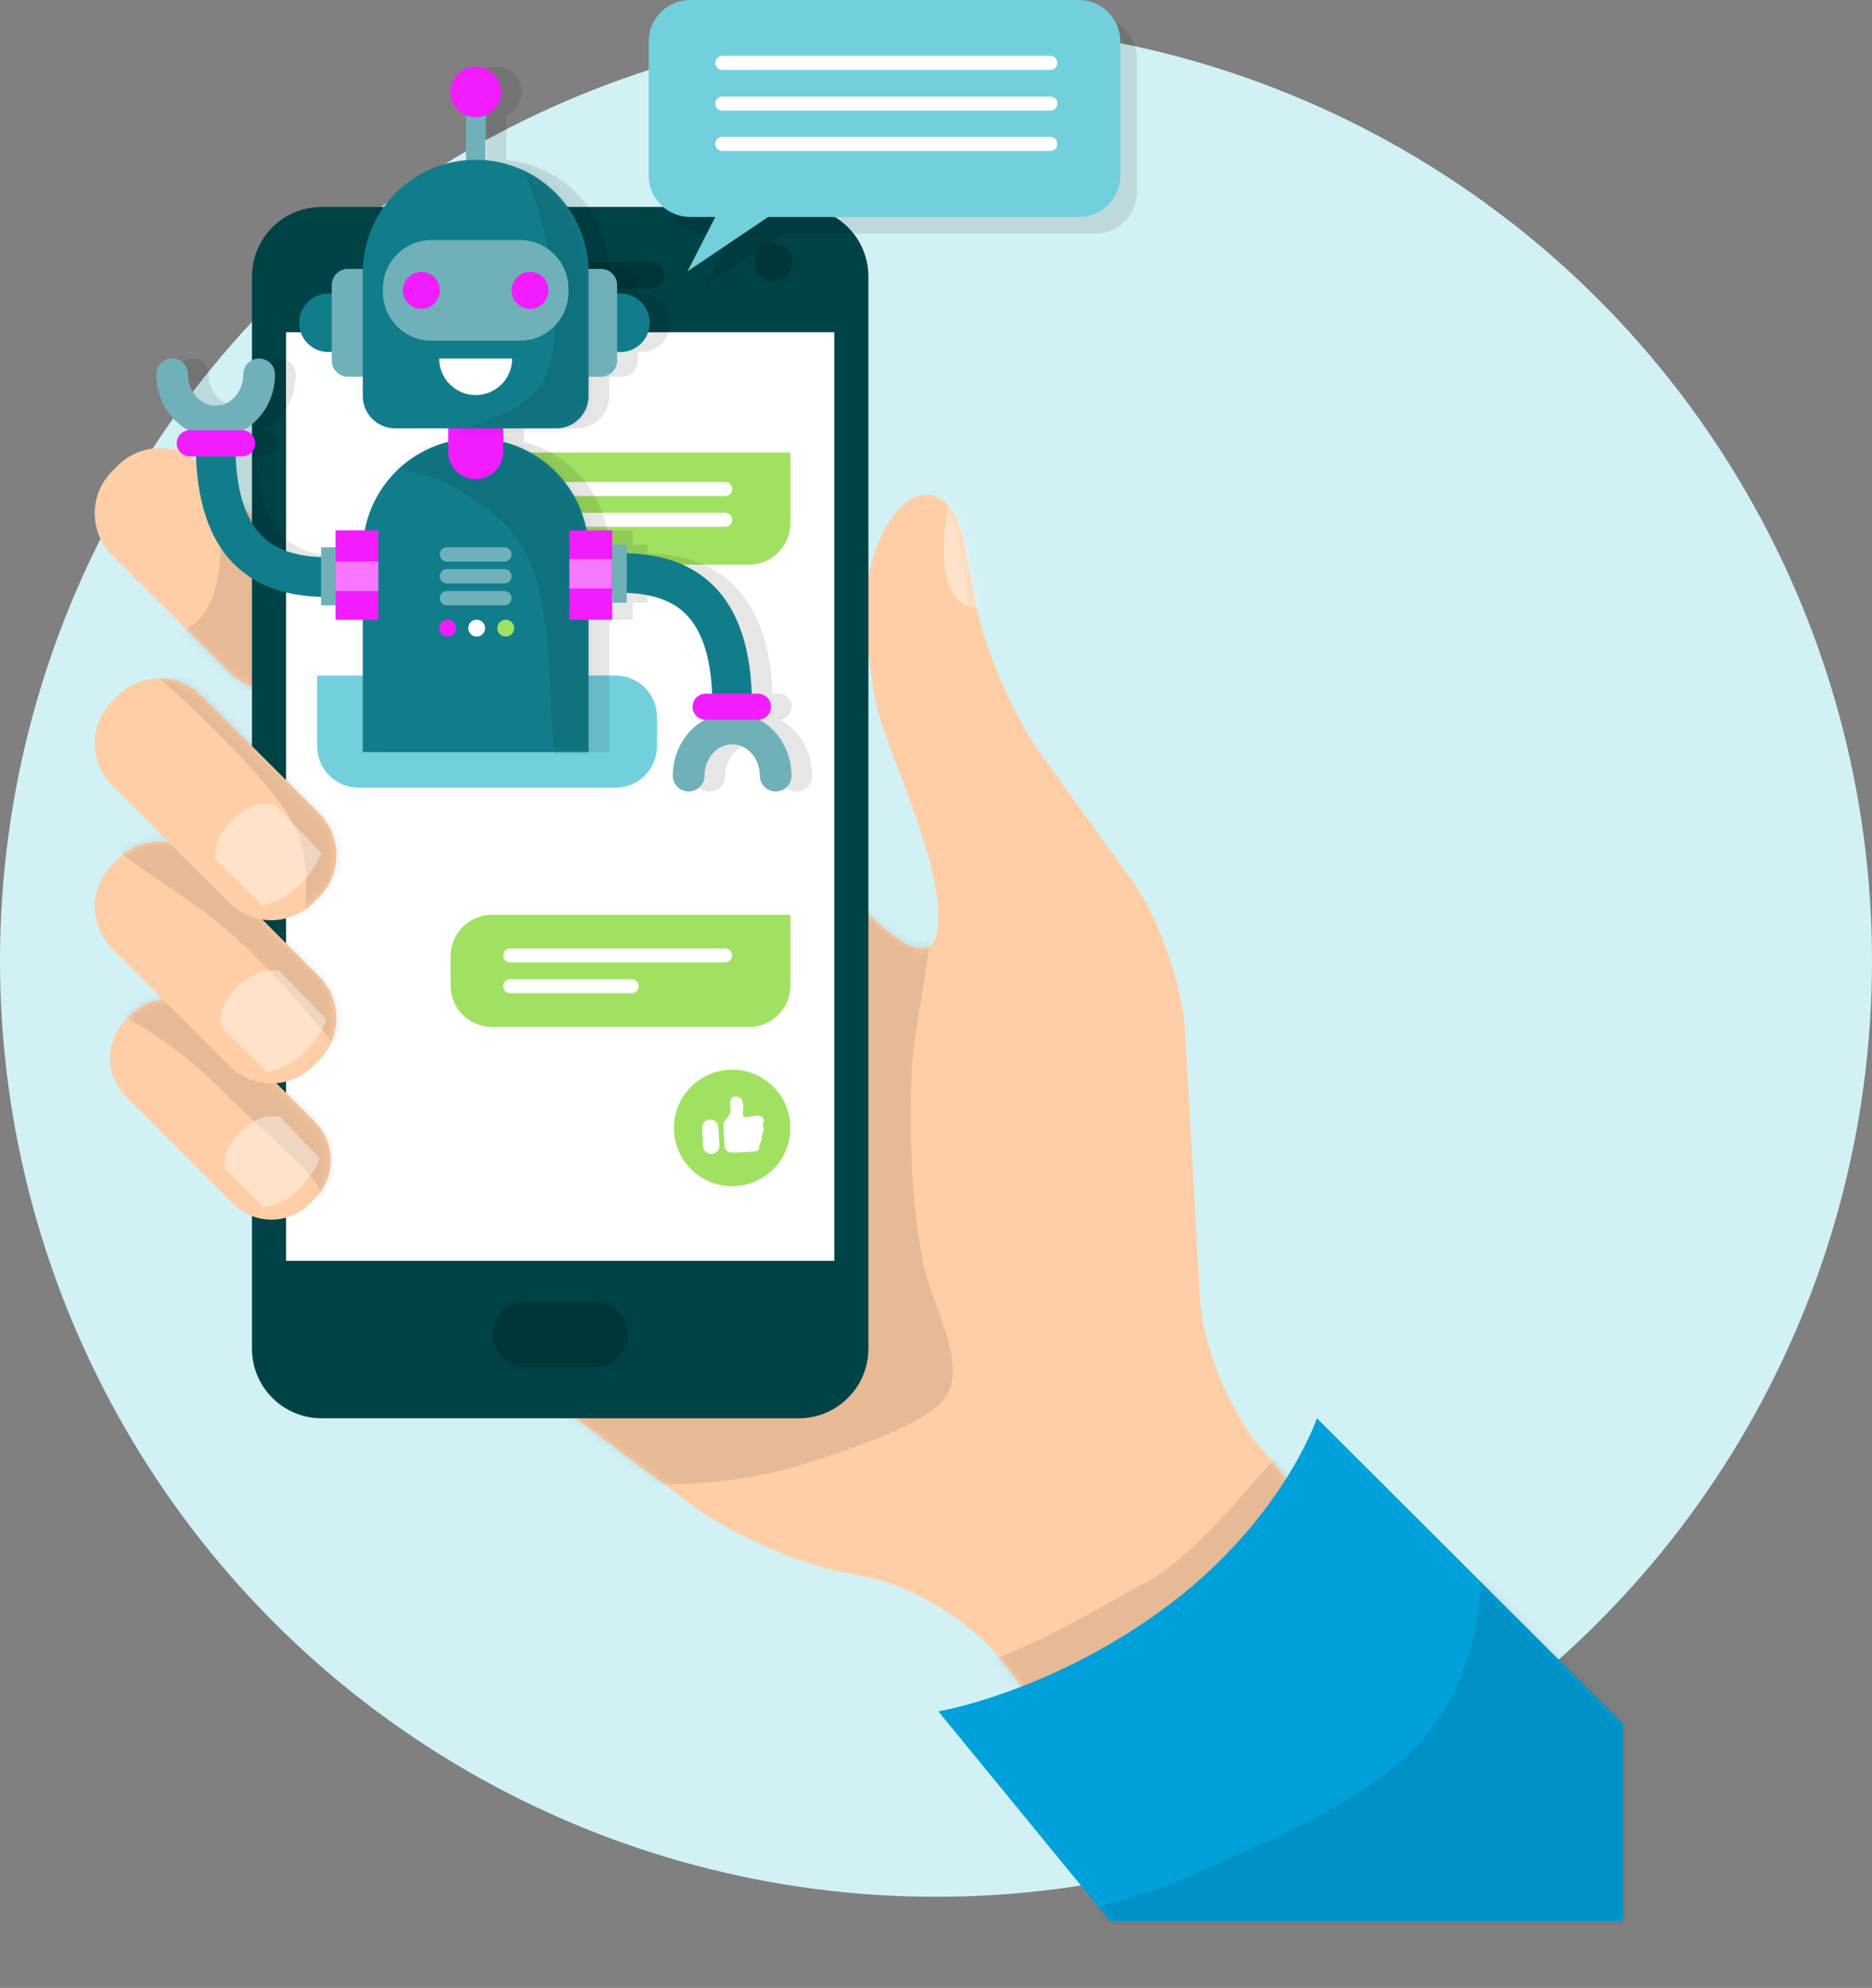 <svg xmlns="http://www.w3.org/2000/svg" width="226" height="240" viewBox="0 0 226 240" fill="none"><rect x="0" y="0" width="226" height="240" fill="#808080" stroke="none"/><circle cx="113" cy="116" r="113" fill="#D2F1F4"></circle><path d="M37.83 81.213C35.033 84.012 30.504 84.012 27.706 81.213L13.534 67.031C10.736 64.232 10.736 59.7 13.534 56.901L14.225 56.21C17.022 53.41 21.551 53.41 24.349 56.21L38.521 70.391C41.319 73.19 41.319 77.722 38.521 80.521L37.83 81.213Z" fill="#FFCEA6"></path><mask id="mask0_865_2985" style="mask-type:luminance" maskUnits="userSpaceOnUse" x="11" y="54" width="30" height="30"><path d="M37.83 81.213C35.033 84.012 30.504 84.012 27.706 81.213L13.534 67.031C10.736 64.232 10.736 59.7 13.534 56.901L14.225 56.21C17.022 53.41 21.551 53.41 24.349 56.21L38.521 70.391C41.319 73.19 41.319 77.722 38.521 80.521L37.83 81.213Z" fill="white"></path></mask><g mask="url(#mask0_865_2985)"><path opacity="0.1" d="M21.616 50.531C25.274 56.125 28.492 66.085 25.284 72.915C22.217 79.46 11.652 77.938 9 71.608C13.469 81.924 30.284 93.841 39.957 84.583C45.932 78.864 45.917 68.548 41.644 61.803C39.006 57.642 31.8 49.294 26.29 51.538L21.616 50.531Z" fill="black"></path></g><path d="M187.797 226.702L188.163 217.503L151.881 174.393C148.333 170.182 145.18 162.235 144.874 156.731L143.063 124.413C142.753 118.914 139.87 110.757 136.652 106.285L125.562 90.877C122.345 86.405 118.857 78.328 117.806 72.92L116.349 65.419C115.303 60.011 111.885 58.118 108.758 61.212C105.63 64.307 103.718 71.297 104.509 76.746L105.555 83.957C106.346 89.41 113.527 102.9 113.277 111.103C113.026 119.305 104.989 110.637 101.191 106.651L95.556 100.727C91.758 96.736 85.958 97.086 82.665 101.498L50.511 144.558C47.219 148.97 48.129 155.274 52.543 158.569L83.681 181.824C88.094 185.119 96.122 188.695 101.516 189.771L104.879 190.442C110.279 191.519 117.445 195.97 120.803 200.332L139.65 224.794L187.797 226.702Z" fill="#FFCEA6"></path><mask id="mask1_865_2985" style="mask-type:luminance" maskUnits="userSpaceOnUse" x="48" y="59" width="141" height="168"><path d="M187.797 226.702L188.163 217.503L151.881 174.393C148.333 170.182 145.18 162.235 144.874 156.731L143.063 124.413C142.753 118.914 139.87 110.757 136.652 106.285L125.562 90.877C122.345 86.405 118.857 78.328 117.806 72.92L116.349 65.419C115.303 60.011 111.885 58.118 108.758 61.212C105.63 64.307 103.718 71.297 104.509 76.746L105.555 83.957C106.346 89.41 113.527 102.9 113.277 111.103C113.026 119.305 104.989 110.637 101.191 106.651L95.556 100.727C91.758 96.736 85.958 97.086 82.665 101.498L50.511 144.558C47.219 148.97 48.129 155.274 52.543 158.569L83.681 181.824C88.094 185.119 96.122 188.695 101.516 189.771L104.879 190.442C110.279 191.519 117.445 195.97 120.803 200.332L139.65 224.794L187.797 226.702Z" fill="white"></path></mask><g mask="url(#mask1_865_2985)"><path opacity="0.1" d="M112.366 109.62C112.596 115.995 110.244 123.451 110.029 130.241C109.799 137.572 110.054 144.949 111.345 152.014C112.321 157.357 117.155 165.039 113.957 168.965C111.255 172.29 101.626 175.264 97.423 176.641C79.592 182.495 45.962 179.3 41.293 157.287C39.447 148.589 43.641 137.177 46.703 128.979C50.757 118.128 57.678 105.96 66.395 98.168C71.24 93.841 81.048 86.846 88.014 87.242C94.4 87.607 98.213 94.452 101.952 98.929C104.384 101.844 106.521 105.023 108.357 108.278L112.366 109.62Z" fill="black"></path></g><mask id="mask2_865_2985" style="mask-type:luminance" maskUnits="userSpaceOnUse" x="48" y="59" width="141" height="168"><path d="M187.797 226.702L188.163 217.503L151.881 174.393C148.333 170.182 145.18 162.235 144.874 156.731L143.063 124.413C142.753 118.914 139.87 110.757 136.652 106.285L125.562 90.877C122.345 86.405 118.857 78.328 117.806 72.92L116.349 65.419C115.303 60.011 111.885 58.118 108.758 61.212C105.63 64.307 103.718 71.297 104.509 76.746L105.555 83.957C106.346 89.41 113.527 102.9 113.277 111.103C113.026 119.305 104.989 110.637 101.191 106.651L95.556 100.727C91.758 96.736 85.958 97.086 82.665 101.498L50.511 144.558C47.219 148.97 48.129 155.274 52.543 158.569L83.681 181.824C88.094 185.119 96.122 188.695 101.516 189.771L104.879 190.442C110.279 191.519 117.445 195.97 120.803 200.332L139.65 224.794L187.797 226.702Z" fill="white"></path></mask><g mask="url(#mask2_865_2985)"><path opacity="0.1" d="M114.548 201.599C106.886 202.515 117.32 207.898 122.455 212.515C133.85 222.761 150.575 228.334 165.423 223.792C181.357 218.915 192.617 203.812 183.003 187.142C178.304 179 168.025 164.753 158.982 171.223C153.442 175.189 146.056 187.067 137.713 191.409C131.288 194.759 122.22 200.683 114.548 201.599Z" fill="black"></path></g><mask id="mask3_865_2985" style="mask-type:luminance" maskUnits="userSpaceOnUse" x="48" y="59" width="141" height="168"><path d="M187.797 226.702L188.163 217.503L151.881 174.393C148.333 170.182 145.18 162.235 144.874 156.731L143.063 124.413C142.753 118.914 139.87 110.757 136.652 106.285L125.562 90.877C122.345 86.405 118.857 78.328 117.806 72.92L116.349 65.419C115.303 60.011 111.885 58.118 108.758 61.212C105.63 64.307 103.718 71.297 104.509 76.746L105.555 83.957C106.346 89.41 113.527 102.9 113.277 111.103C113.026 119.305 104.989 110.637 101.191 106.651L95.556 100.727C91.758 96.736 85.958 97.086 82.665 101.498L50.511 144.558C47.219 148.97 48.129 155.274 52.543 158.569L83.681 181.824C88.094 185.119 96.122 188.695 101.516 189.771L104.879 190.442C110.279 191.519 117.445 195.97 120.803 200.332L139.65 224.794L187.797 226.702Z" fill="white"></path></mask><g mask="url(#mask3_865_2985)"><path opacity="0.4" d="M115.869 55.038C114.958 58.133 110.96 73.165 118.206 73.416C124.802 73.641 119.132 58.128 116.87 55.704L115.869 55.038Z" fill="white"></path></g><path d="M104.839 162.82C104.839 167.462 101.076 171.228 96.437 171.228H38.821C34.177 171.228 30.419 167.462 30.419 162.82V33.39C30.419 28.748 34.182 24.983 38.821 24.983H96.437C101.081 24.983 104.839 28.748 104.839 33.39V162.82Z" fill="#004346"></path><path d="M100.726 40.115H34.532V152.22H100.726V40.115Z" fill="white"></path><path opacity="0.2" d="M95.651 31.638C95.651 32.895 94.635 33.911 93.379 33.911C92.123 33.911 91.107 32.895 91.107 31.638C91.107 30.381 92.123 29.364 93.379 29.364C94.635 29.364 95.651 30.381 95.651 31.638Z" fill="black"></path><path opacity="0.2" d="M80.233 33.23C80.233 34.106 79.522 34.822 78.641 34.822H56.607C55.731 34.822 55.016 34.111 55.016 33.23C55.016 32.349 55.731 31.638 56.607 31.638H78.646C79.522 31.638 80.233 32.349 80.233 33.23Z" fill="black"></path><path opacity="0.2" d="M75.804 161.083C75.804 163.271 74.032 165.049 71.84 165.049H63.408C61.221 165.049 59.444 163.276 59.444 161.083C59.444 158.895 61.216 157.117 63.408 157.117H71.84C74.032 157.117 75.804 158.89 75.804 161.083Z" fill="black"></path><path d="M74.317 81.563H43.29H38.286V86.57V90.091C38.286 92.855 40.528 95.098 43.29 95.098H74.312C77.075 95.098 79.317 92.855 79.317 90.091V86.57C79.322 83.806 77.08 81.563 74.317 81.563Z" fill="#72D0DD"></path><path d="M59.399 110.447H90.422H95.426V115.454V118.974C95.426 121.739 93.184 123.982 90.422 123.982H59.399C56.637 123.982 54.395 121.739 54.395 118.974V115.454C54.395 112.69 56.632 110.447 59.399 110.447Z" fill="#A1E161"></path><path d="M88.39 115.349C88.39 115.82 88.01 116.195 87.539 116.195H61.596C61.126 116.195 60.751 115.815 60.751 115.349C60.751 114.878 61.131 114.498 61.596 114.498H87.539C88.014 114.498 88.39 114.878 88.39 115.349Z" fill="white"></path><path d="M77.09 119.065C77.09 119.535 76.71 119.911 76.239 119.911H61.596C61.126 119.911 60.751 119.53 60.751 119.065C60.751 118.594 61.131 118.213 61.596 118.213H76.239C76.715 118.218 77.09 118.599 77.09 119.065Z" fill="white"></path><path d="M59.399 54.632H90.422H95.426V59.64V63.16C95.426 65.924 93.184 68.168 90.422 68.168H59.399C56.637 68.168 54.395 65.924 54.395 63.16V59.64C54.395 56.871 56.632 54.632 59.399 54.632Z" fill="#A1E161"></path><path d="M88.39 59.039C88.39 59.51 88.01 59.885 87.539 59.885H61.596C61.126 59.885 60.751 59.505 60.751 59.039C60.751 58.568 61.131 58.188 61.596 58.188H87.539C88.014 58.188 88.39 58.568 88.39 59.039Z" fill="white"></path><path d="M88.39 62.755C88.39 63.225 88.01 63.601 87.539 63.601H61.596C61.126 63.601 60.751 63.22 60.751 62.755C60.751 62.284 61.131 61.903 61.596 61.903H87.539C88.014 61.908 88.39 62.289 88.39 62.755Z" fill="white"></path><path d="M95.411 135.795C95.621 139.676 92.654 142.991 88.775 143.201C84.902 143.411 81.584 140.442 81.374 136.561C81.163 132.68 84.131 129.365 88.01 129.155C91.883 128.944 95.201 131.919 95.411 135.795Z" fill="#A1E161"></path><path d="M86.853 138.278C86.883 138.824 86.463 139.29 85.918 139.32C85.372 139.35 84.907 138.929 84.877 138.384L84.757 136.21C84.727 135.665 85.147 135.199 85.692 135.169C86.238 135.139 86.703 135.559 86.733 136.105L86.853 138.278Z" fill="white"></path><path d="M87.329 135.845C87.299 135.294 88.245 134.748 88.2 133.942C88.155 133.106 88.045 132.43 88.73 132.395C89.626 132.345 89.666 132.991 89.726 133.456C89.786 133.922 89.536 134.583 89.801 134.823C90.066 135.064 91.688 134.363 92.078 134.913C92.469 135.469 91.903 135.645 92.143 136.1C92.383 136.556 91.833 136.982 91.958 137.372C92.088 137.763 91.633 137.968 91.658 138.504C91.688 139.045 91.077 139.04 89.746 139.115C88.415 139.19 87.524 139.31 87.469 138.304C87.409 137.292 87.379 136.781 87.329 135.845Z" fill="white"></path><g opacity="0.1"><path d="M59.93 52.94C52.403 52.94 46.298 59.044 46.298 66.58V90.802H73.557V66.58C73.562 59.044 67.457 52.94 59.93 52.94Z" fill="black"></path><mask id="mask4_865_2985" style="mask-type:luminance" maskUnits="userSpaceOnUse" x="46" y="52" width="28" height="39"><path d="M59.93 52.94C52.403 52.94 46.298 59.044 46.298 66.58V90.802H73.557V66.58C73.562 59.044 67.457 52.94 59.93 52.94Z" fill="white"></path></mask><g mask="url(#mask4_865_2985)"><path opacity="0.1" d="M71.81 95.859C79.077 98.163 82.415 80.877 82.76 75.919C83.761 61.668 77.025 51.247 63.128 48.538C59.129 47.757 41.103 49.915 48.024 56.37C49.01 57.291 54.01 54.913 63.128 62.975C72.246 71.047 66.436 94.157 71.81 95.859Z" fill="black"></path></g><path d="M61.106 13.08H58.759V22.349H61.106V13.08Z" fill="black"></path><path d="M56.862 11.097C56.862 9.404 58.233 8.027 59.93 8.027C61.621 8.027 62.998 9.399 62.998 11.097C62.998 12.789 61.626 14.166 59.93 14.166C58.233 14.161 56.862 12.789 56.862 11.097Z" fill="black"></path><path d="M45.677 38.974C45.677 40.922 44.096 42.504 42.149 42.504C40.203 42.504 38.621 40.922 38.621 38.974C38.621 37.026 40.203 35.444 42.149 35.444C44.096 35.444 45.677 37.021 45.677 38.974Z" fill="black"></path><path d="M53.804 43.531C53.804 44.607 52.929 45.484 51.853 45.484H44.506C43.43 45.484 42.555 44.607 42.555 43.531V34.417C42.555 33.34 43.43 32.464 44.506 32.464H51.848C52.924 32.464 53.8 33.34 53.8 34.417V43.531H53.804Z" fill="black"></path><path d="M73.882 38.974C73.882 40.922 75.463 42.504 77.41 42.504C79.357 42.504 80.938 40.922 80.938 38.974C80.938 37.026 79.357 35.444 77.41 35.444C75.463 35.444 73.882 37.021 73.882 38.974Z" fill="black"></path><path d="M65.755 43.531C65.755 44.607 66.631 45.484 67.707 45.484H75.053C76.129 45.484 77.005 44.607 77.005 43.531V34.417C77.005 33.34 76.129 32.464 75.053 32.464H67.707C66.631 32.464 65.755 33.34 65.755 34.417V43.531Z" fill="black"></path><path d="M59.93 57.847C61.766 57.847 63.253 56.36 63.253 54.522V46.405H56.607V54.527C56.607 56.36 58.093 57.847 59.93 57.847Z" fill="black"></path><path d="M59.93 19.289C52.403 19.289 46.298 25.393 46.298 32.93V35.609V47.331V47.807C46.298 49.965 48.044 51.713 50.201 51.713H69.653C71.81 51.713 73.557 49.965 73.557 47.807V47.331V35.609V32.93C73.562 25.393 67.457 19.289 59.93 19.289Z" fill="black"></path><mask id="mask5_865_2985" style="mask-type:luminance" maskUnits="userSpaceOnUse" x="46" y="19" width="28" height="33"><path d="M59.93 19.289C52.403 19.289 46.298 25.393 46.298 32.93V35.609V47.331V47.807C46.298 49.965 48.044 51.713 50.201 51.713H69.653C71.81 51.713 73.557 49.965 73.557 47.807V47.331V35.609V32.93C73.562 25.393 67.457 19.289 59.93 19.289Z" fill="white"></path></mask><g mask="url(#mask5_865_2985)"><path opacity="0.1" d="M63.823 16.48C67.501 23.611 69.713 31.417 69.493 39.515C69.208 50.066 63.198 49.364 55.441 53.195C58.043 57.327 65.545 54.442 69.503 54.207C75.834 53.831 77.66 53.471 78.817 46.946C80.103 39.705 78.616 29.71 75.433 22.91C74.232 20.346 66.075 11.678 65.154 15.814L63.823 16.48Z" fill="black"></path></g><path d="M26.14 53.746H30.924C30.924 58.969 32.035 62.69 34.227 64.803C37.06 67.527 41.504 67.356 44.751 67.231C45.392 67.206 45.998 67.186 46.548 67.186V71.974C46.088 71.974 45.527 71.993 44.937 72.019C41.063 72.169 35.213 72.394 30.914 68.258C27.741 65.203 26.14 60.326 26.14 53.746Z" fill="black"></path><path d="M23.277 43.285C24.334 43.285 25.194 44.142 25.194 45.203C25.194 47.286 26.691 48.979 28.532 48.979C30.374 48.979 31.87 47.286 31.87 45.203C31.87 44.147 32.726 43.285 33.787 43.285C34.843 43.285 35.703 44.142 35.703 45.203C35.703 49.4 32.491 52.81 28.537 52.81C24.584 52.81 21.371 49.4 21.371 45.203C21.366 44.142 22.222 43.285 23.277 43.285Z" fill="black"></path><path d="M48.174 64.032H43.01V74.818H48.174V64.032Z" fill="black"></path><path opacity="0.4" d="M48.174 67.797H43.01V71.353H48.174V67.797Z" fill="black"></path><path d="M43.015 66.07H41.263V73.085H43.015V66.07Z" fill="black"></path><path d="M23.838 53.521C23.838 52.649 24.544 51.943 25.414 51.943H31.735C32.606 51.943 33.311 52.649 33.311 53.521C33.311 54.392 32.606 55.098 31.735 55.098H25.414C24.544 55.103 23.838 54.392 23.838 53.521Z" fill="black"></path><path d="M93.284 85.098H88.5C88.5 79.875 87.389 76.155 85.197 74.042C82.365 71.317 77.921 71.488 74.673 71.613C74.032 71.638 73.432 71.658 72.876 71.658V66.871C73.337 66.871 73.897 66.851 74.488 66.826C78.361 66.675 84.211 66.45 88.51 70.586C91.683 73.641 93.284 78.518 93.284 85.098Z" fill="black"></path><path d="M96.147 95.559C95.091 95.559 94.23 94.703 94.23 93.641C94.23 91.558 92.734 89.865 90.897 89.865C89.055 89.865 87.559 91.558 87.559 93.641C87.559 94.698 86.703 95.559 85.642 95.559C84.587 95.559 83.726 94.703 83.726 93.641C83.726 89.445 86.939 86.035 90.892 86.035C94.846 86.035 98.058 89.445 98.058 93.641C98.058 94.703 97.203 95.559 96.147 95.559Z" fill="black"></path><path d="M76.409 64.032H71.245V74.818H76.409V64.032Z" fill="black"></path><path opacity="0.4" d="M76.409 67.492H71.245V71.047H76.409V67.492Z" fill="black"></path><path d="M78.166 65.759H76.414V72.775H78.166V65.759Z" fill="black"></path><path d="M95.586 85.324C95.586 86.195 94.88 86.901 94.01 86.901H87.689C86.818 86.901 86.113 86.195 86.113 85.324C86.113 84.452 86.818 83.746 87.689 83.746H94.01C94.88 83.746 95.586 84.452 95.586 85.324Z" fill="black"></path><path d="M71.13 35.268C71.13 38.503 68.507 41.127 65.275 41.127H54.585C51.352 41.127 48.73 38.503 48.73 35.268V34.847C48.73 31.613 51.352 28.989 54.585 28.989H65.269C68.502 28.989 71.125 31.613 71.125 34.847V35.268H71.13Z" fill="black"></path><path d="M64.339 43.285C64.339 45.724 62.362 47.697 59.93 47.697C57.493 47.697 55.521 45.719 55.521 43.285H64.339Z" fill="black"></path><path d="M55.596 35.058C55.596 36.29 54.6 37.286 53.369 37.286C52.138 37.286 51.142 36.29 51.142 35.058C51.142 33.826 52.138 32.825 53.369 32.825C54.6 32.825 55.596 33.826 55.596 35.058Z" fill="black"></path><path d="M68.722 35.058C68.722 36.29 67.722 37.286 66.49 37.286C65.259 37.286 64.258 36.29 64.258 35.058C64.258 33.826 65.259 32.825 66.49 32.825C67.722 32.825 68.722 33.826 68.722 35.058Z" fill="black"></path><path d="M64.264 66.936C64.264 67.412 63.878 67.802 63.398 67.802H56.462C55.981 67.802 55.596 67.417 55.596 66.936C55.596 66.46 55.981 66.07 56.462 66.07H63.393C63.873 66.07 64.264 66.455 64.264 66.936Z" fill="black"></path><path d="M64.264 69.575C64.264 70.056 63.878 70.441 63.398 70.441H56.462C55.981 70.441 55.596 70.056 55.596 69.575C55.596 69.099 55.981 68.709 56.462 68.709H63.393C63.873 68.714 64.264 69.099 64.264 69.575Z" fill="black"></path><path d="M64.264 72.219C64.264 72.695 63.878 73.085 63.398 73.085H56.462C55.981 73.085 55.596 72.7 55.596 72.219C55.596 71.743 55.981 71.353 56.462 71.353H63.393C63.873 71.353 64.264 71.743 64.264 72.219Z" fill="black"></path><path d="M57.558 75.834C57.558 76.395 57.102 76.856 56.537 76.856C55.976 76.856 55.521 76.4 55.521 75.834C55.521 75.273 55.976 74.818 56.537 74.818C57.102 74.818 57.558 75.273 57.558 75.834Z" fill="black"></path><path d="M61.071 75.834C61.071 76.395 60.615 76.856 60.05 76.856C59.489 76.856 59.034 76.4 59.034 75.834C59.034 75.273 59.489 74.818 60.05 74.818C60.61 74.818 61.071 75.273 61.071 75.834Z" fill="black"></path><path d="M64.584 75.834C64.584 76.395 64.129 76.856 63.563 76.856C62.998 76.856 62.542 76.4 62.542 75.834C62.542 75.273 62.998 74.818 63.563 74.818C64.129 74.818 64.584 75.273 64.584 75.834Z" fill="black"></path></g><path d="M57.428 52.94C49.901 52.94 43.796 59.044 43.796 66.58V90.802H71.055V66.58C71.06 59.044 64.954 52.94 57.428 52.94Z" fill="#117D8B"></path><mask id="mask6_865_2985" style="mask-type:luminance" maskUnits="userSpaceOnUse" x="43" y="52" width="29" height="39"><path d="M57.428 52.94C49.901 52.94 43.796 59.044 43.796 66.58V90.802H71.055V66.58C71.06 59.044 64.954 52.94 57.428 52.94Z" fill="white"></path></mask><g mask="url(#mask6_865_2985)"><path opacity="0.1" d="M69.308 95.859C76.575 98.163 79.912 80.877 80.258 75.919C81.259 61.668 74.523 51.247 60.626 48.538C56.627 47.757 38.601 49.915 45.522 56.37C46.508 57.291 51.507 54.913 60.626 62.975C69.743 71.047 63.933 94.157 69.308 95.859Z" fill="black"></path></g><path d="M58.604 13.08H56.257V22.349H58.604V13.08Z" fill="#70B1B9"></path><path d="M54.36 11.097C54.36 9.404 55.731 8.027 57.428 8.027C59.119 8.027 60.495 9.399 60.495 11.097C60.495 12.789 59.124 14.166 57.428 14.166C55.731 14.161 54.36 12.789 54.36 11.097Z" fill="#F11CFF"></path><path d="M43.175 38.974C43.175 40.922 41.594 42.504 39.647 42.504C37.7 42.504 36.119 40.922 36.119 38.974C36.119 37.026 37.7 35.444 39.647 35.444C41.594 35.444 43.175 37.021 43.175 38.974Z" fill="#117D8B"></path><path d="M51.302 43.531C51.302 44.607 50.426 45.484 49.35 45.484H42.004C40.928 45.484 40.052 44.607 40.052 43.531V34.417C40.052 33.34 40.928 32.464 42.004 32.464H49.346C50.422 32.464 51.297 33.34 51.297 34.417V43.531H51.302Z" fill="#70B1B9"></path><path d="M71.38 38.974C71.38 40.922 72.961 42.504 74.908 42.504C76.855 42.504 78.436 40.922 78.436 38.974C78.436 37.026 76.855 35.444 74.908 35.444C72.961 35.444 71.38 37.021 71.38 38.974Z" fill="#117D8B"></path><path d="M63.253 43.531C63.253 44.607 64.129 45.484 65.204 45.484H72.551C73.627 45.484 74.503 44.607 74.503 43.531V34.417C74.503 33.34 73.627 32.464 72.551 32.464H65.204C64.129 32.464 63.253 33.34 63.253 34.417V43.531Z" fill="#70B1B9"></path><path d="M57.428 57.847C59.264 57.847 60.751 56.36 60.751 54.522V46.405H54.105V54.527C54.105 56.36 55.591 57.847 57.428 57.847Z" fill="#F11CFF"></path><path d="M57.428 19.289C49.901 19.289 43.796 25.393 43.796 32.93V35.609V47.331V47.807C43.796 49.965 45.542 51.713 47.699 51.713H67.151C69.308 51.713 71.055 49.965 71.055 47.807V47.331V35.609V32.93C71.06 25.393 64.954 19.289 57.428 19.289Z" fill="#117D8B"></path><mask id="mask7_865_2985" style="mask-type:luminance" maskUnits="userSpaceOnUse" x="43" y="19" width="29" height="33"><path d="M57.428 19.289C49.901 19.289 43.796 25.393 43.796 32.93V35.609V47.331V47.807C43.796 49.965 45.542 51.713 47.699 51.713H67.151C69.308 51.713 71.055 49.965 71.055 47.807V47.331V35.609V32.93C71.06 25.393 64.954 19.289 57.428 19.289Z" fill="white"></path></mask><g mask="url(#mask7_865_2985)"><path opacity="0.1" d="M61.321 16.48C64.999 23.611 67.211 31.417 66.991 39.515C66.706 50.066 60.696 49.364 52.939 53.195C55.541 57.327 63.043 54.442 67.001 54.207C73.332 53.831 75.158 53.471 76.314 46.946C77.6 39.705 76.114 29.71 72.931 22.91C71.73 20.346 63.573 11.678 62.652 15.814L61.321 16.48Z" fill="black"></path></g><path d="M23.638 53.746H28.422C28.422 58.969 29.533 62.69 31.725 64.803C34.557 67.527 39.001 67.356 42.249 67.231C42.89 67.206 43.495 67.186 44.046 67.186V71.974C43.585 71.974 43.025 71.993 42.434 72.019C38.561 72.169 32.711 72.394 28.412 68.258C25.239 65.203 23.638 60.326 23.638 53.746Z" fill="#117D8B"></path><path d="M20.775 43.285C21.831 43.285 22.692 44.142 22.692 45.203C22.692 47.286 24.188 48.979 26.03 48.979C27.872 48.979 29.368 47.286 29.368 45.203C29.368 44.147 30.224 43.285 31.285 43.285C32.34 43.285 33.201 44.142 33.201 45.203C33.201 49.4 29.988 52.81 26.035 52.81C22.081 52.81 18.869 49.4 18.869 45.203C18.864 44.142 19.719 43.285 20.775 43.285Z" fill="#70B1B9"></path><path d="M45.672 64.032H40.508V74.818H45.672V64.032Z" fill="#F11CFF"></path><path opacity="0.4" d="M45.672 67.797H40.508V71.353H45.672V67.797Z" fill="white"></path><path d="M40.513 66.07H38.761V73.085H40.513V66.07Z" fill="#70B1B9"></path><path d="M21.336 53.521C21.336 52.649 22.041 51.943 22.912 51.943H29.233C30.104 51.943 30.809 52.649 30.809 53.521C30.809 54.392 30.104 55.098 29.233 55.098H22.912C22.041 55.103 21.336 54.392 21.336 53.521Z" fill="#F11CFF"></path><path d="M90.782 85.098H85.998C85.998 79.875 84.887 76.155 82.695 74.042C79.862 71.317 75.418 71.488 72.171 71.613C71.53 71.638 70.93 71.658 70.374 71.658V66.871C70.834 66.871 71.395 66.851 71.985 66.826C75.859 66.675 81.709 66.45 86.008 70.586C89.181 73.641 90.782 78.518 90.782 85.098Z" fill="#117D8B"></path><path d="M93.644 95.559C92.588 95.559 91.728 94.703 91.728 93.641C91.728 91.558 90.231 89.865 88.395 89.865C86.553 89.865 85.057 91.558 85.057 93.641C85.057 94.698 84.201 95.559 83.14 95.559C82.084 95.559 81.224 94.703 81.224 93.641C81.224 89.445 84.436 86.035 88.39 86.035C92.343 86.035 95.556 89.445 95.556 93.641C95.556 94.703 94.7 95.559 93.644 95.559Z" fill="#70B1B9"></path><path d="M73.907 64.032H68.743V74.818H73.907V64.032Z" fill="#F11CFF"></path><path opacity="0.4" d="M73.907 67.492H68.743V71.047H73.907V67.492Z" fill="white"></path><path d="M75.664 65.759H73.912V72.775H75.664V65.759Z" fill="#70B1B9"></path><path d="M93.084 85.324C93.084 86.195 92.378 86.901 91.507 86.901H85.187C84.316 86.901 83.611 86.195 83.611 85.324C83.611 84.452 84.316 83.746 85.187 83.746H91.507C92.378 83.746 93.084 84.452 93.084 85.324Z" fill="#F11CFF"></path><path d="M68.627 35.268C68.627 38.503 66.005 41.127 62.772 41.127H52.083C48.85 41.127 46.228 38.503 46.228 35.268V34.847C46.228 31.613 48.85 28.989 52.083 28.989H62.767C66 28.989 68.623 31.613 68.623 34.847V35.268H68.627Z" fill="#70B1B9"></path><path d="M61.836 43.285C61.836 45.724 59.86 47.697 57.428 47.697C54.99 47.697 53.019 45.719 53.019 43.285H61.836Z" fill="white"></path><path d="M53.094 35.058C53.094 36.29 52.098 37.286 50.867 37.286C49.636 37.286 48.64 36.29 48.64 35.058C48.64 33.826 49.636 32.825 50.867 32.825C52.098 32.825 53.094 33.826 53.094 35.058Z" fill="#F11CFF"></path><path d="M66.22 35.058C66.22 36.29 65.219 37.286 63.988 37.286C62.757 37.286 61.756 36.29 61.756 35.058C61.756 33.826 62.757 32.825 63.988 32.825C65.219 32.825 66.22 33.826 66.22 35.058Z" fill="#F11CFF"></path><path d="M61.761 66.936C61.761 67.412 61.376 67.802 60.896 67.802H53.959C53.479 67.802 53.094 67.417 53.094 66.936C53.094 66.46 53.479 66.07 53.959 66.07H60.891C61.371 66.07 61.761 66.455 61.761 66.936Z" fill="#70B1B9"></path><path d="M61.761 69.575C61.761 70.056 61.376 70.441 60.896 70.441H53.959C53.479 70.441 53.094 70.056 53.094 69.575C53.094 69.099 53.479 68.709 53.959 68.709H60.891C61.371 68.714 61.761 69.099 61.761 69.575Z" fill="#70B1B9"></path><path d="M61.761 72.219C61.761 72.695 61.376 73.085 60.896 73.085H53.959C53.479 73.085 53.094 72.7 53.094 72.219C53.094 71.743 53.479 71.353 53.959 71.353H60.891C61.371 71.353 61.761 71.743 61.761 72.219Z" fill="#70B1B9"></path><path d="M55.056 75.834C55.056 76.395 54.6 76.856 54.035 76.856C53.474 76.856 53.019 76.4 53.019 75.834C53.019 75.273 53.474 74.818 54.035 74.818C54.6 74.818 55.056 75.273 55.056 75.834Z" fill="#F11CFF"></path><path d="M58.569 75.834C58.569 76.395 58.113 76.856 57.548 76.856C56.987 76.856 56.532 76.4 56.532 75.834C56.532 75.273 56.987 74.818 57.548 74.818C58.108 74.818 58.569 75.273 58.569 75.834Z" fill="white"></path><path d="M62.082 75.834C62.082 76.395 61.626 76.856 61.061 76.856C60.495 76.856 60.04 76.4 60.04 75.834C60.04 75.273 60.495 74.818 61.061 74.818C61.626 74.818 62.082 75.273 62.082 75.834Z" fill="#A1E161"></path><g opacity="0.1"><path d="M132.248 2.003H85.322C82.56 2.003 80.318 4.246 80.318 7.011V23.19C80.318 25.954 82.56 28.198 85.322 28.198H88.355L85.012 34.752L94.735 28.198H132.248C135.011 28.198 137.253 25.954 137.253 23.19V7.011C137.253 4.246 135.011 2.003 132.248 2.003Z" fill="black"></path><path d="M129.651 9.594C129.651 10.065 129.271 10.441 128.8 10.441H89.195C88.725 10.441 88.35 10.06 88.35 9.594C88.35 9.124 88.73 8.743 89.195 8.743H128.8C129.271 8.743 129.651 9.124 129.651 9.594Z" fill="black"></path><path d="M129.651 14.512C129.651 14.983 129.271 15.358 128.8 15.358H89.195C88.725 15.358 88.35 14.978 88.35 14.512C88.35 14.041 88.73 13.661 89.195 13.661H128.8C129.271 13.661 129.651 14.041 129.651 14.512Z" fill="black"></path><path d="M129.651 19.379C129.651 19.85 129.271 20.226 128.8 20.226H89.195C88.725 20.226 88.35 19.845 88.35 19.379C88.35 18.909 88.73 18.528 89.195 18.528H128.8C129.271 18.533 129.651 18.909 129.651 19.379Z" fill="black"></path></g><path d="M130.247 0H83.32C80.558 0 78.316 2.243 78.316 5.008V21.187C78.316 23.951 80.558 26.195 83.32 26.195H86.353L83.01 32.749L92.734 26.195H130.247C133.009 26.195 135.251 23.951 135.251 21.187V5.008C135.251 2.243 133.009 0 130.247 0Z" fill="#72D0DD"></path><path d="M127.649 7.591C127.649 8.062 127.269 8.438 126.799 8.438H87.194C86.723 8.438 86.348 8.057 86.348 7.591C86.348 7.121 86.728 6.74 87.194 6.74H126.799C127.269 6.74 127.649 7.121 127.649 7.591Z" fill="white"></path><path d="M127.649 12.509C127.649 12.98 127.269 13.355 126.799 13.355H87.194C86.723 13.355 86.348 12.975 86.348 12.509C86.348 12.038 86.728 11.658 87.194 11.658H126.799C127.269 11.658 127.649 12.038 127.649 12.509Z" fill="white"></path><path d="M127.649 17.376C127.649 17.847 127.269 18.223 126.799 18.223H87.194C86.723 18.223 86.348 17.842 86.348 17.376C86.348 16.905 86.728 16.525 87.194 16.525H126.799C127.269 16.53 127.649 16.905 127.649 17.376Z" fill="white"></path><path d="M113.282 206.616C113.282 206.616 126.293 204.448 139.97 194.598C154.703 183.992 158.987 171.228 158.987 171.228L195.934 208.104V231.975H134.05L113.282 206.616Z" fill="#00A1DB"></path><mask id="mask8_865_2985" style="mask-type:luminance" maskUnits="userSpaceOnUse" x="113" y="171" width="83" height="61"><path d="M113.282 206.616C113.282 206.616 126.293 204.448 139.97 194.598C154.703 183.992 158.987 171.228 158.987 171.228L195.934 208.104V231.975H134.05L113.282 206.616Z" fill="white"></path></mask><g mask="url(#mask8_865_2985)"><path opacity="0.1" d="M173.75 171.048C180.981 183.206 180.921 200.893 170.422 211.369C163.621 218.149 151.736 222.816 142.983 226.792C137.073 229.476 129.401 230.322 124.091 233.878C125.768 237.178 129.531 237.944 133.024 238.575C144.77 240.703 157.17 239.656 169.001 239.226C177.749 238.91 199.343 240.983 204.792 230.422C207.855 224.478 204.377 213.357 203.506 207.087C202.545 200.147 200.729 193.637 195.684 188.494C191.345 184.073 183.824 181.399 180.421 176.726L173.75 171.048Z" fill="black"></path></g><path d="M37.395 145.329C34.843 147.883 30.699 147.883 28.147 145.329L15.2 132.375C12.648 129.821 12.648 125.674 15.2 123.121L15.831 122.49C18.383 119.936 22.527 119.936 25.079 122.49L38.026 135.444C40.578 137.998 40.578 142.144 38.026 144.698L37.395 145.329Z" fill="#FFCEA6"></path><mask id="mask9_865_2985" style="mask-type:luminance" maskUnits="userSpaceOnUse" x="13" y="120" width="27" height="28"><path d="M37.395 145.329C34.843 147.883 30.699 147.883 28.147 145.329L15.2 132.375C12.648 129.821 12.648 125.674 15.2 123.121L15.831 122.49C18.383 119.936 22.527 119.936 25.079 122.49L38.026 135.444C40.578 137.998 40.578 142.144 38.026 144.698L37.395 145.329Z" fill="white"></path></mask><g mask="url(#mask9_865_2985)"><path opacity="0.1" d="M26.375 131.238C32.391 137.247 38.121 141.669 38.551 143.757C40.082 151.168 46.428 140.261 37.705 132.325C33.236 128.258 29.168 121.819 23.288 119.64C21.091 118.829 12.693 117.652 11.562 120.722C11.412 121.123 18.984 123.862 26.375 131.238Z" fill="black"></path></g><path opacity="0.4" d="M33.797 134.828C33.797 134.828 31.47 134.137 28.913 136.696C26.731 138.879 27.146 141.083 27.146 141.083L31.89 145.775C31.89 145.775 34.257 145.469 36.219 143.431C38.151 141.423 38.596 139.831 38.596 139.831L33.797 134.828Z" fill="white"></path><path d="M37.83 128.699C35.033 131.498 30.504 131.498 27.706 128.699L13.534 114.513C10.736 111.713 10.736 107.182 13.534 104.382L14.225 103.691C17.022 100.892 21.551 100.892 24.349 103.691L38.521 117.873C41.319 120.672 41.319 125.204 38.521 128.003L37.83 128.699Z" fill="#FFCEA6"></path><mask id="mask10_865_2985" style="mask-type:luminance" maskUnits="userSpaceOnUse" x="11" y="101" width="30" height="30"><path d="M37.83 128.699C35.033 131.498 30.504 131.498 27.706 128.699L13.534 114.513C10.736 111.713 10.736 107.182 13.534 104.382L14.225 103.691C17.022 100.892 21.551 100.892 24.349 103.691L38.521 117.873C41.319 120.672 41.319 125.204 38.521 128.003L37.83 128.699Z" fill="white"></path></mask><g mask="url(#mask10_865_2985)"><path opacity="0.1" d="M25.695 110.882C33.747 117.247 40.658 126.921 43.09 129.145C49.04 134.583 36.94 107.217 34.627 104.352C31.25 100.166 21.731 94.593 16.171 95.82C4.081 98.484 17.603 104.483 25.695 110.882Z" fill="black"></path></g><path opacity="0.4" d="M33.747 117.247C33.747 117.247 31.26 116.506 28.532 119.24C26.205 121.568 26.645 123.922 26.645 123.922L32.245 129.43C32.245 129.43 34.768 129.105 36.864 126.926C38.926 124.783 39.402 123.086 39.402 123.086L33.747 117.247Z" fill="white"></path><path d="M37.83 108.999C35.033 111.799 30.504 111.799 27.706 108.999L13.534 94.818C10.736 92.019 10.736 87.487 13.534 84.688L14.225 83.997C17.022 81.197 21.551 81.197 24.349 83.997L38.521 98.178C41.319 100.977 41.319 105.509 38.521 108.308L37.83 108.999Z" fill="#FFCEA6"></path><mask id="mask11_865_2985" style="mask-type:luminance" maskUnits="userSpaceOnUse" x="11" y="81" width="30" height="31"><path d="M37.83 108.999C35.033 111.799 30.504 111.799 27.706 108.999L13.534 94.818C10.736 92.019 10.736 87.487 13.534 84.688L14.225 83.997C17.022 81.197 21.551 81.197 24.349 83.997L38.521 98.178C41.319 100.977 41.319 105.509 38.521 108.308L37.83 108.999Z" fill="white"></path></mask><g mask="url(#mask11_865_2985)"><path opacity="0.1" d="M18.864 81.563C23.127 85.263 28.962 90.797 33.306 96.265C40.097 104.813 34.512 111.037 38.546 112.044C46.228 113.962 42.705 97.642 41.389 94.658C38.936 89.114 34.162 81.783 27.286 81.903C26.856 81.909 26.751 82.219 26.625 82.244L18.864 81.563Z" fill="black"></path></g><path opacity="0.4" d="M33.126 97.101C33.126 97.101 30.639 96.36 27.912 99.094C25.585 101.423 26.025 103.776 26.025 103.776L31.625 109.285C31.625 109.285 34.147 108.959 36.244 106.781C38.306 104.638 38.781 102.94 38.781 102.94L33.126 97.101Z" fill="white"></path></svg>
